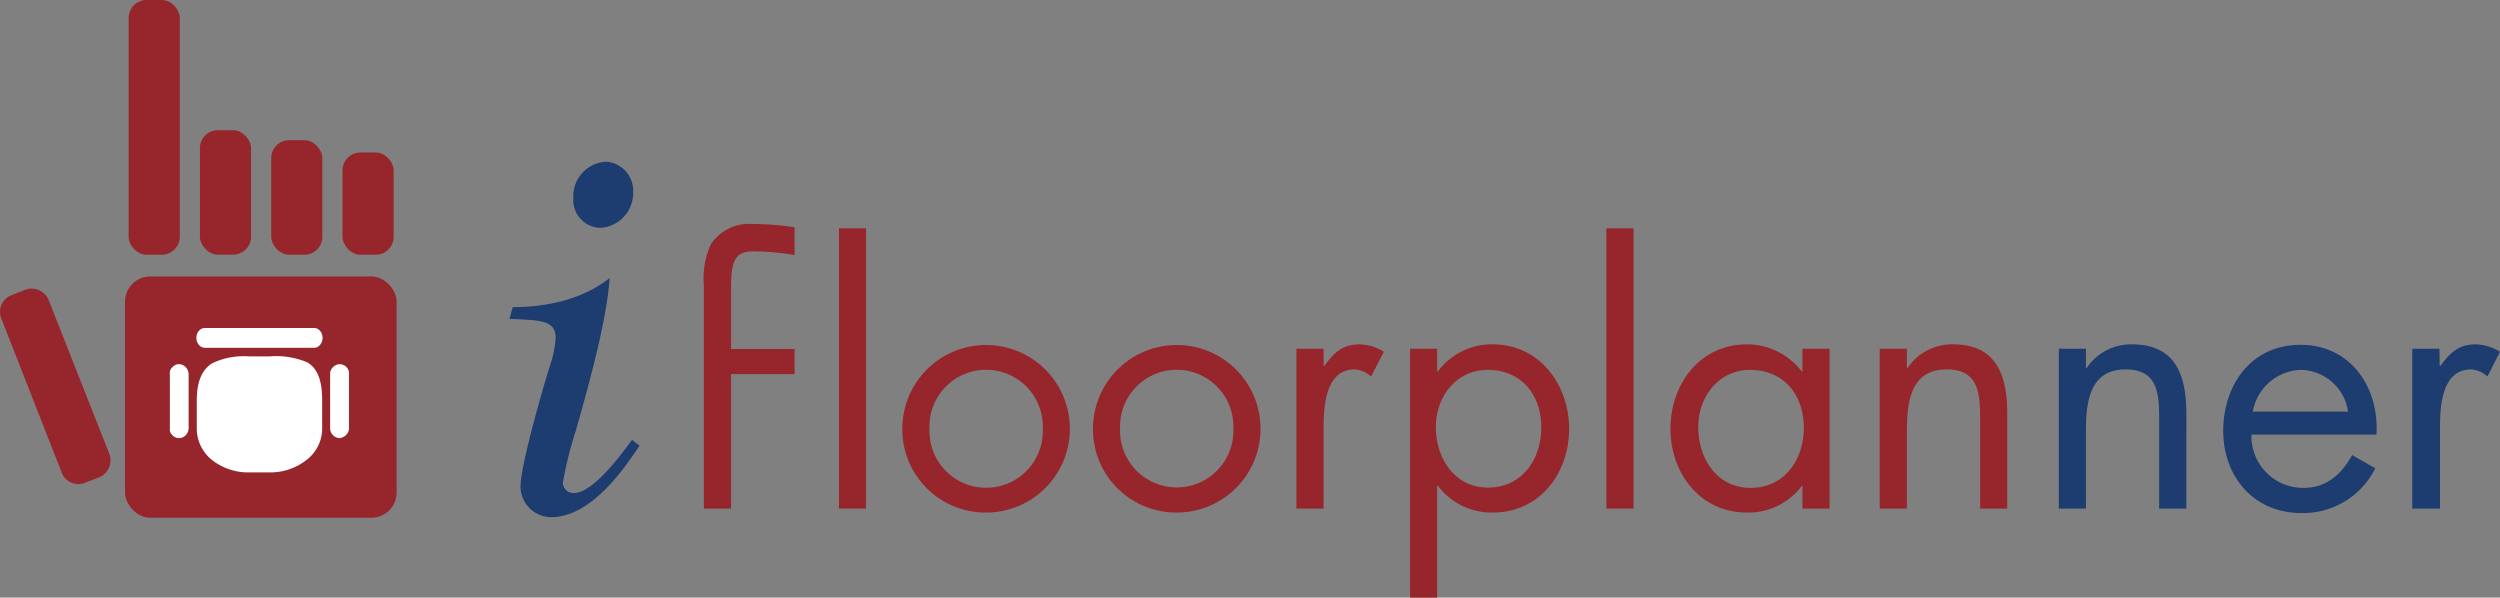 <svg xmlns="http://www.w3.org/2000/svg" width="270.36" height="64.63" viewBox="0 0 270.36 64.63"><rect x="0" y="0" width="270.36" height="64.63" fill="#808080" stroke="none"/><path d="M206.22,39.8h.07a5.77,5.77,0,0,1,4.92-2.56c4.76,0,5.86,3.44,5.86,7.48V55h-2.93V45.23c0-2.79-.22-5.28-3.63-5.28-4,0-4.29,3.74-4.29,6.82V55h-2.94V37.71h2.94Z" style="fill:#97252c"/><path d="M79.06,55H76.12V40.43h0V37.71h0V30.86a8.86,8.86,0,0,1,.77-4.48,5,5,0,0,1,4.44-2.16,32.17,32.17,0,0,1,4.6.36v3a29.38,29.38,0,0,0-4.49-.4c-2.38,0-2.38,1.69-2.38,4.73v5.83h6.87v2.72H79.06Z" style="fill:#97252c"/><path d="M93.66,55H90.73V24.69h2.93Z" style="fill:#97252c"/><path d="M97.58,46.37a9.06,9.06,0,1,1,9.06,9.06h0a9,9,0,0,1-9.06-8.94Zm2.94,0a6.13,6.13,0,0,0,12.25.5,4.17,4.17,0,0,0,0-.5,6.13,6.13,0,0,0-12.25-.5A4.17,4.17,0,0,0,100.52,46.37Z" style="fill:#97252c"/><path d="M118.2,46.37a9.06,9.06,0,1,1,9.06,9.06h-.06a9,9,0,0,1-9-9Zm2.93,0a6.13,6.13,0,0,0,12.25.49,4,4,0,0,0,0-.49,6.13,6.13,0,0,0-12.25-.5A4.17,4.17,0,0,0,121.13,46.37Z" style="fill:#97252c"/><path d="M143.14,39.58h.07c1-1.35,1.91-2.34,3.81-2.34a5.23,5.23,0,0,1,2.64.8l-1.39,2.68a2.89,2.89,0,0,0-1.76-.77c-3.23,0-3.37,4.14-3.37,6.38V55H140.2V37.71h2.94Z" style="fill:#97252c"/><path d="M155.42,40.17h.08a7.23,7.23,0,0,1,5.94-2.93c5.06,0,8.25,4.36,8.25,9.13s-3.12,9.06-8.29,9.06a7.26,7.26,0,0,1-5.9-2.9h-.08v12.1h-2.93V37.71h2.93Zm-.14,6c0,3.37,2,6.56,5.64,6.56s5.76-3,5.76-6.52S164.52,40,160.89,40c-3.41,0-5.61,2.92-5.61,6.15Z" style="fill:#97252c"/><path d="M176.66,55h-2.94V24.69h2.94Z" style="fill:#97252c"/><path d="M197.86,55h-2.94V52.56h-.07a7.25,7.25,0,0,1-5.94,2.87c-5.07,0-8.26-4.29-8.26-9.06s3.12-9.13,8.29-9.13a7.48,7.48,0,0,1,5.91,2.93h.07V37.71h2.94Zm-14.2-8.8c0,3.37,2,6.56,5.65,6.56s5.76-3,5.76-6.52S192.91,40,189.27,40c-3.41,0-5.61,2.92-5.61,6.15Z" style="fill:#97252c"/><rect x="13.91" width="5.53" height="27.55" rx="1.94" style="fill:#97252c"/><rect x="21.62" y="14.08" width="5.53" height="13.46" rx="1.94" style="fill:#97252c"/><path d="M9.19,52.21a1.92,1.92,0,0,1-2.5-1.06v0L.14,34.44a1.92,1.92,0,0,1,1.06-2.5h0l1.53-.61a2,2,0,0,1,2.52,1.09h0L11.83,49.1a2,2,0,0,1-1.1,2.52Z" style="fill:#97252c"/><rect x="29.33" y="15.16" width="5.53" height="12.39" rx="1.94" style="fill:#97252c"/><rect x="37.04" y="16.49" width="5.53" height="11.06" rx="1.94" style="fill:#97252c"/><rect x="13.52" y="29.9" width="29.37" height="26.09" rx="2.72" style="fill:#97252c"/><path d="M225.58,39.8h.08a5.77,5.77,0,0,1,4.91-2.56c4.77,0,5.87,3.44,5.87,7.48V55H233.5V45.23c0-2.79-.22-5.28-3.63-5.28-4,0-4.29,3.74-4.29,6.82V55h-2.93V37.71h2.93Z" style="fill:#1d3c6f"/><path d="M243.48,47a5.59,5.59,0,0,0,5.4,5.76h.25c2.49,0,4.11-1.5,5.24-3.55l2.5,1.43a8.7,8.7,0,0,1-8,4.84c-5.14,0-8.44-3.93-8.44-8.88s3-9.31,8.36-9.31S257.31,41.82,257,47Zm10.45-2.49A5.26,5.26,0,0,0,248.87,40a5.44,5.44,0,0,0-5.24,4.51Z" style="fill:#1d3c6f"/><path d="M263.84,39.58h.07c1-1.35,1.91-2.34,3.81-2.34a5.23,5.23,0,0,1,2.64.8L269,40.72a2.89,2.89,0,0,0-1.76-.77c-3.23,0-3.37,4.14-3.37,6.38V55h-3V37.71h2.94Z" style="fill:#1d3c6f"/><path d="M64.89,24.64a3.76,3.76,0,0,0,3.58-3.9,3.12,3.12,0,0,0-2.93-3.25A3.74,3.74,0,0,0,62,21.41a.19.19,0,0,1,0,.08A3,3,0,0,0,64.89,24.64Zm3.46,22.93-.06.08c-1.14,1.55-4.17,5.67-6.23,5.67a1.15,1.15,0,0,1-1.19-1.11h0a40.28,40.28,0,0,1,1.4-5.63c1.42-5,3.34-11.88,3.66-16.51-2.63,2.06-6.14,3.12-10.48,3.15-.05.17-.27,1-.35,1.28h.42c3.13.14,4.57.2,4.57,2.07a11.13,11.13,0,0,1-.5,2.62c-.3.85-3.3,10.84-3.3,13.48a3.34,3.34,0,0,0,3.31,3.26c4.33,0,7.9-5.27,9.42-7.52a1.43,1.43,0,0,0,.14-.2Z" style="fill:#1d3c6f"/><path d="M37.74,46.33V40.48A1,1,0,0,0,36,39.72a1,1,0,0,0-.3.76v5.85a1.08,1.08,0,0,0,1,1.05,1.14,1.14,0,0,0,1.05-1.05Z" style="fill:#fff"/><path d="M18.63,39.72a.86.86,0,0,0-.26.76v5.85a.81.81,0,0,0,.26.72,1,1,0,0,0,.71.33,1,1,0,0,0,.76-.33,1.14,1.14,0,0,0,.3-.72V40.48a1.19,1.19,0,0,0-.3-.76,1.05,1.05,0,0,0-.76-.34A1,1,0,0,0,18.63,39.72Z" style="fill:#fff"/><path d="M33.2,39.17a8.77,8.77,0,0,0-4.05-.63H26.92a7.87,7.87,0,0,0-4,.76c-1.1.71-1.64,2-1.64,4v3.07a4.35,4.35,0,0,0,1.64,3.37,6.36,6.36,0,0,0,4,1.35h2.23A6.34,6.34,0,0,0,33.2,49.7a4.26,4.26,0,0,0,1.64-3.37V43.26C34.84,41.15,34.33,39.8,33.2,39.17Z" style="fill:#fff"/><path d="M34.59,37.32a1.13,1.13,0,0,0,.29-.8,1.08,1.08,0,0,0-.29-.76.84.84,0,0,0-.68-.29H22.21a.84.84,0,0,0-.68.29,1.08,1.08,0,0,0-.29.76,1.13,1.13,0,0,0,.29.8.84.84,0,0,0,.68.29h11.7A.84.84,0,0,0,34.59,37.32Z" style="fill:#fff"/></svg>